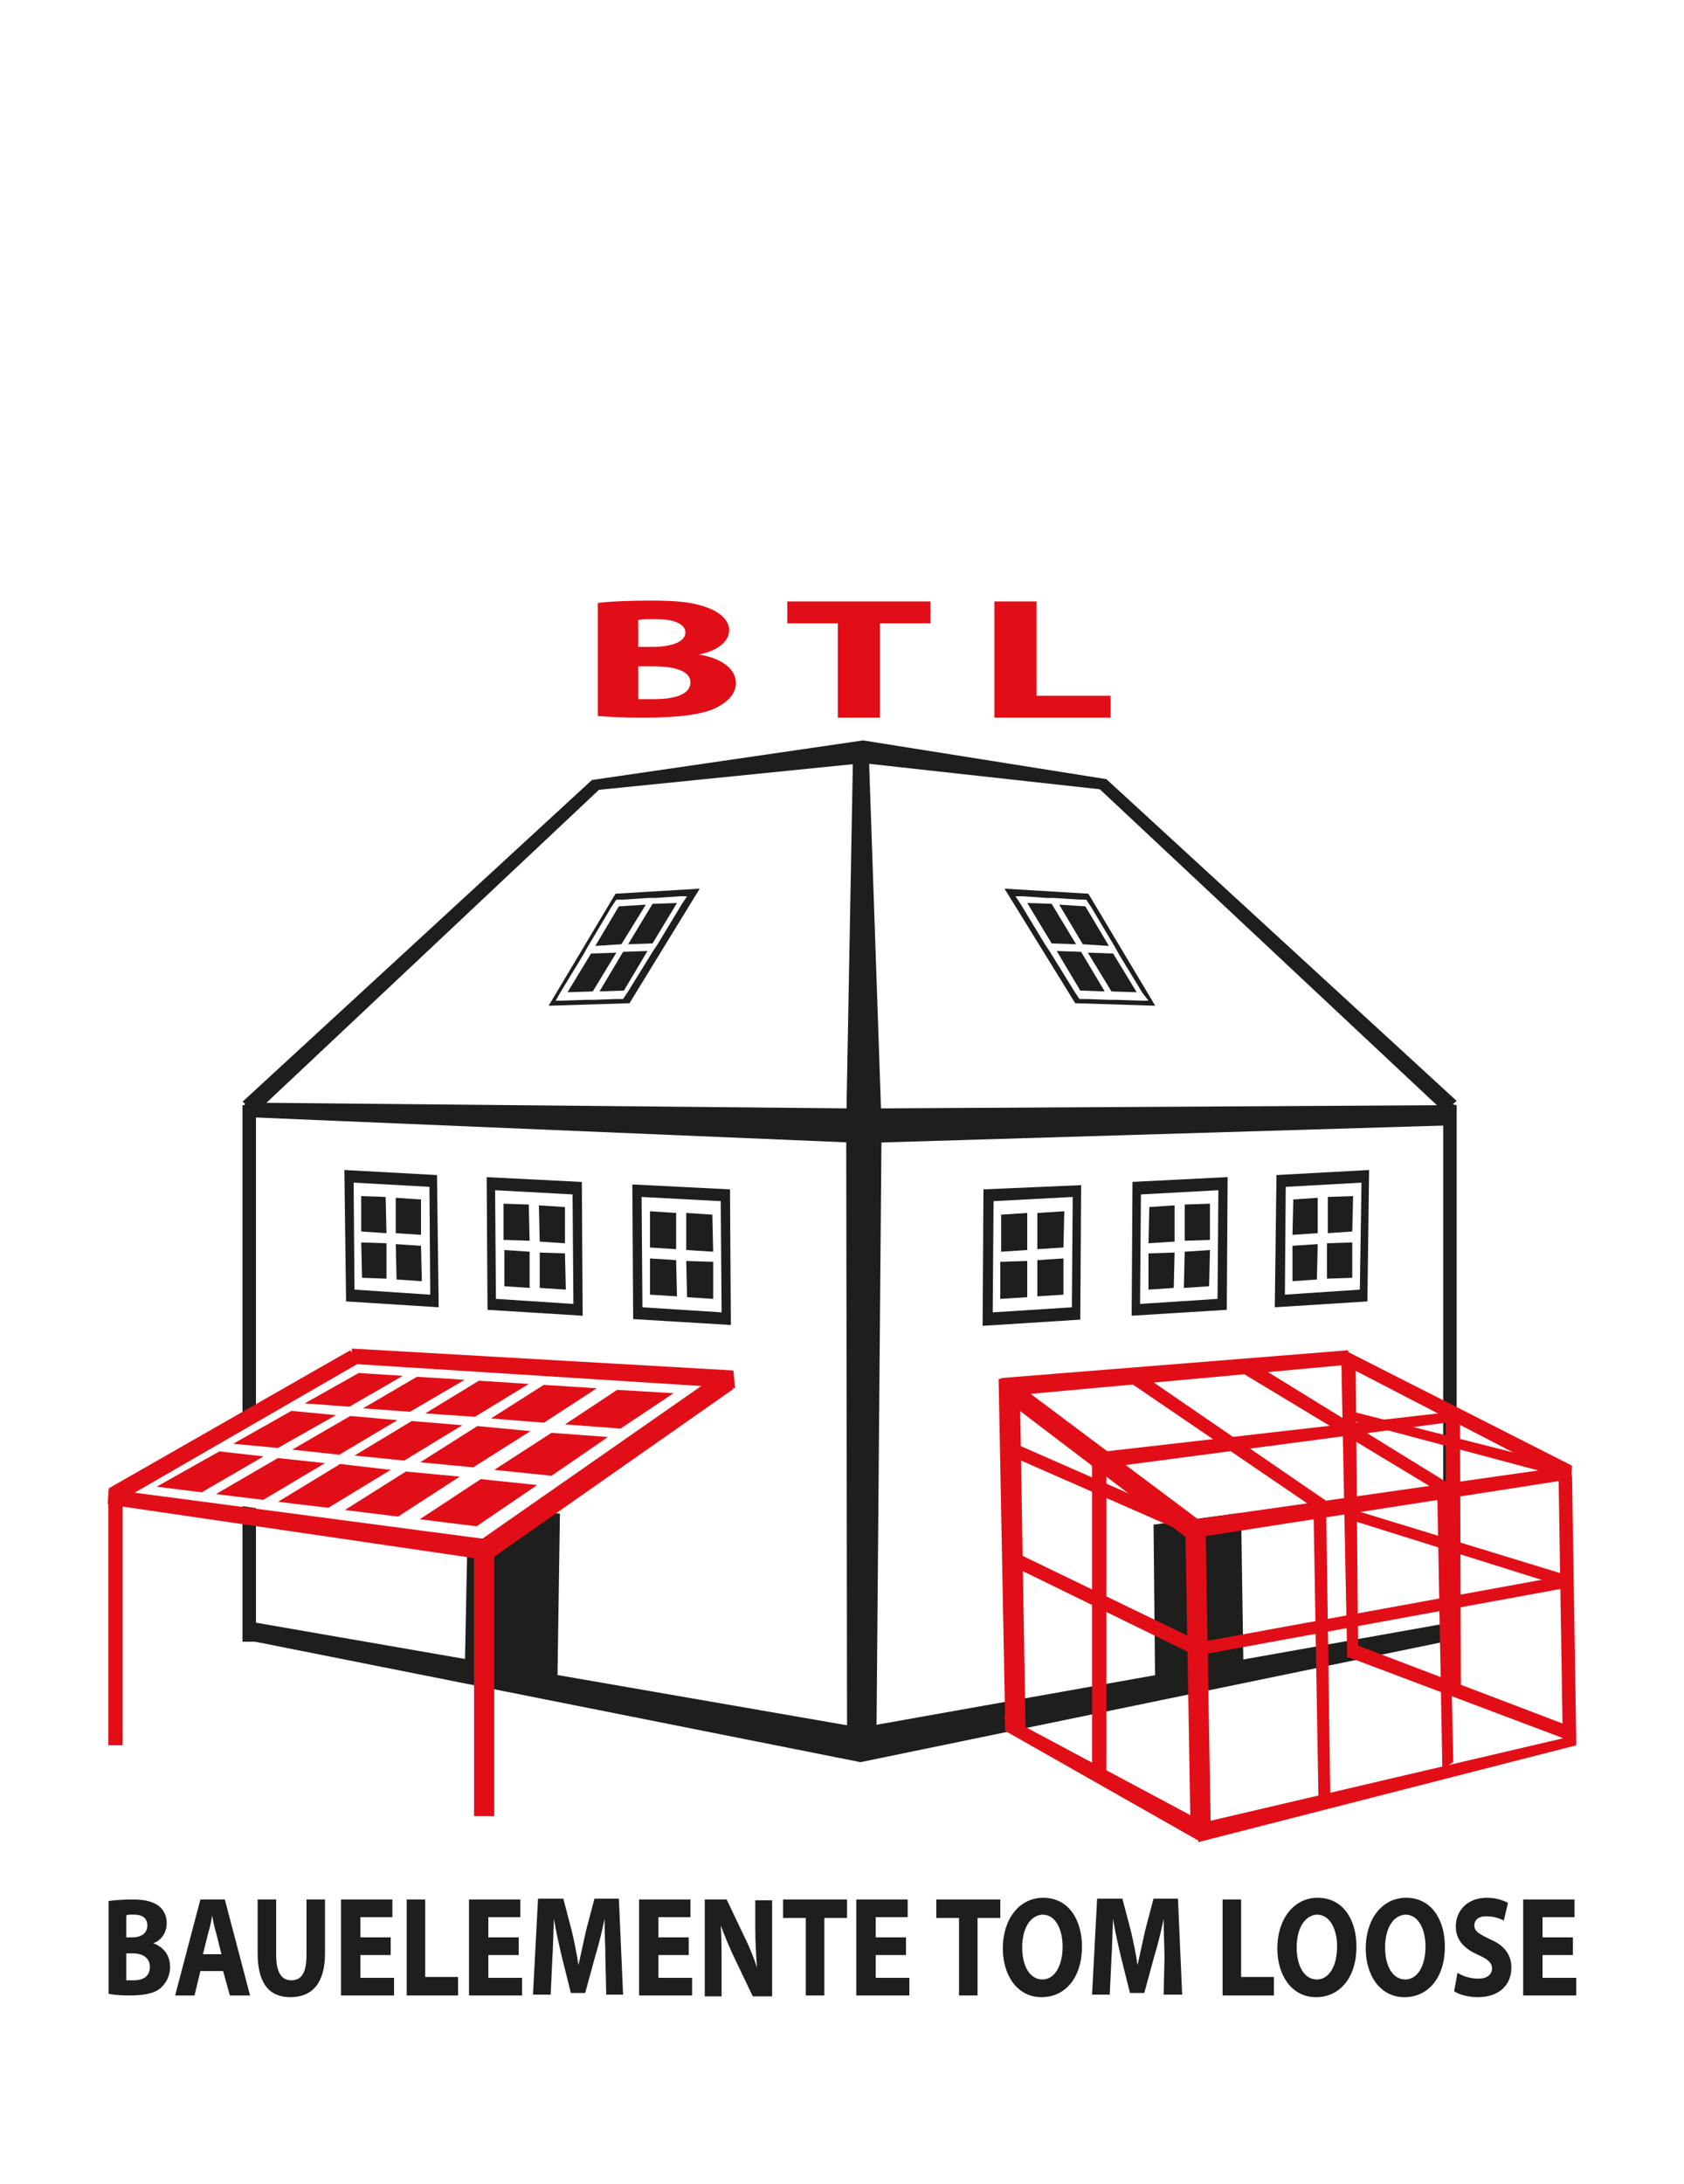 <svg xmlns="http://www.w3.org/2000/svg" xmlns:xlink="http://www.w3.org/1999/xlink" id="Ebene_1" x="0px" y="0px" viewBox="0 0 200 259.3" style="enable-background:new 0 0 200 259.3;" xml:space="preserve"><style type="text/css">	.st0{fill:#FFFFFF;}	.st1{fill:#1E1E1C;}	.st2{fill:#E20E17;}	.st3{enable-background:new    ;}	.st4{clip-path:url(#SVGID_00000101810860355810125440000001505543267974801286_);}	.st5{clip-path:url(#SVGID_00000171715778030063450230000003022573918727735487_);}	.st6{clip-path:url(#SVGID_00000101089992510637969860000009999565233932656049_);}	.st7{clip-path:url(#SVGID_00000031900559906173729470000003165819455872614284_);}	.st8{clip-path:url(#SVGID_00000067210165604335235840000011895434215801699740_);}</style><rect y="-0.7" class="st0" width="200" height="260.6"></rect><g>	<polygon class="st1" points="137,181 147.4,179.6 147.7,199.6 137.2,201  "></polygon>	<polygon class="st1" points="29,192.4 28.8,194.6 102.2,209.2 173,194.6 173,192.5 102.2,205.1  "></polygon>	<rect x="28.8" y="131.2" class="st1" width="1.6" height="63.7"></rect>	<polygon class="st1" points="66.5,179.7 55.6,178.3 55.2,198.3 66.2,199.7  "></polygon>	<polygon class="st0" points="58.1,183.1 13.7,176.6 42.3,162.3 85.4,165.6  "></polygon>	<rect x="56.3" y="183.2" class="st2" width="2.4" height="32.4"></rect>	<g>		<g>			<g class="st3">				<defs>					<polygon id="SVGID_1_" class="st3" points="18.6,176.5 42.6,163 80,165.4 56.6,181.2      "></polygon>				</defs>				<clipPath id="SVGID_00000088100355042014931240000001132161794142634373_">					<use xlink:href="#SVGID_1_" style="overflow:visible;"></use>				</clipPath>				<g style="clip-path:url(#SVGID_00000088100355042014931240000001132161794142634373_);">					<polyline class="st2" points="47.9,163.3 42.6,163 36.1,166.6 41.5,167 47.9,163.3      "></polyline>					<polyline class="st2" points="55.2,163.8 49.6,163.4 43.1,167.2 48.7,167.6 55.2,163.8      "></polyline>					<polyline class="st2" points="62.8,164.3 56.9,163.9 50.5,167.8 56.4,168.2 62.8,164.3      "></polyline>					<polyline class="st2" points="70.9,164.8 64.6,164.4 58.3,168.4 64.6,168.9 70.9,164.8      "></polyline>					<polyline class="st2" points="39.9,168 34.6,167.5 27.7,171.4 33,171.9 39.9,168      "></polyline>					<polyline class="st2" points="47.2,168.6 41.6,168.1 34.7,172.1 40.3,172.7 47.2,168.6      "></polyline>					<polyline class="st2" points="54.9,169.2 48.9,168.7 42.1,172.8 48,173.4 54.9,169.2      "></polyline>					<polyline class="st2" points="63,169.9 56.7,169.3 49.9,173.6 56.2,174.2 63,169.9      "></polyline>					<polyline class="st2" points="31.3,172.9 26,172.3 18.6,176.5 23.9,177.2 31.3,172.9      "></polyline>					<polyline class="st2" points="38.6,173.7 33,173.1 25.6,177.4 31.2,178.1 38.6,173.7      "></polyline>					<polyline class="st2" points="46.4,174.5 40.4,173.8 33,178.3 39,179 46.4,174.5      "></polyline>					<polyline class="st2" points="54.6,175.3 48.2,174.7 40.9,179.3 47.2,180.1 54.6,175.3      "></polyline>					<polyline class="st2" points="80,165.4 73.3,165 67.1,169.1 73.7,169.6 80,165.4      "></polyline>					<polyline class="st2" points="72.2,170.6 65.5,170.1 58.7,174.5 65.5,175.2 72.2,170.6      "></polyline>					<polyline class="st2" points="63.8,176.3 57.1,175.6 49.8,180.4 56.6,181.2 63.8,176.3      "></polyline>				</g>			</g>		</g>		<g>			<polygon class="st2" points="12.9,176.7 14.1,178.3 42.5,161.9 41.6,160.3    "></polygon>			<polygon class="st2" points="56.1,183.5 57.7,185.5 87.1,164.9 85.5,163    "></polygon>			<polygon class="st2" points="41.8,160.1 41.6,161.9 87.3,164.8 87.1,162.7    "></polygon>			<polygon class="st2" points="12.9,176.8 12.8,178.6 58.5,185.3 58.3,182.8    "></polygon>		</g>	</g>	<path class="st1" d="M101.3,90l-0.8,43.6l0.1,71.7l1.5,2.9c0,0,2-2.4,2-2.9l0.6-71.7L103.2,90H101.3z"></path>	<polygon class="st1" points="171.4,194.6 173,194.9 173,131.2 171.4,130.9  "></polygon>	<polygon class="st1" points="171.5,132 173,130.7 131.4,92.5 130.3,93.4  "></polygon>	<polygon class="st1" points="28.8,130.8 30.5,132 71.1,93.8 70.3,92.6  "></polygon>	<polygon class="st1" points="29.1,130.9 28.8,132.6 102.5,135.7 172.2,133.6 172,131.2 102.3,131.6  "></polygon>	<polygon class="st1" points="70.3,92.6 70.8,93.8 102.5,90.6 130.6,93.7 131.4,92.5 102.5,87.9  "></polygon>	<g>		<polygon class="st2" points="187.2,206.5 185.6,206.5 185.1,175.3 186.7,175.1   "></polygon>		<polygon class="st2" points="172.6,209.2 171.3,210 170.7,177.4 171.9,177.4   "></polygon>		<polygon class="st2" points="158,213.6 156.6,214.4 156,179.1 157.5,179.1   "></polygon>		<polygon class="st2" points="143.8,217.6 141.4,217.6 140.8,182.5 143.2,182.5   "></polygon>		<polygon class="st2" points="131.4,211.1 129.7,210 129.7,173.8 131.4,173.8   "></polygon>		<polygon class="st2" points="173.5,200.9 171.7,200.4 171.7,168 173.4,167.9   "></polygon>		<polygon class="st2" points="121.8,205.4 119.4,205.5 118.6,163.7 121.1,163.6   "></polygon>		<polygon class="st2" points="161.3,196.7 160,196.8 159.3,161.3 161,161.2   "></polygon>		<g>			<polygon class="st2" points="186.7,174 184.1,174.7 158.8,161.6 159.9,160.4    "></polygon>			<polygon class="st2" points="173,176.7 171.4,177.4 147.7,163.1 148.5,161.6    "></polygon>			<polygon class="st2" points="158.7,179 156.9,179.6 134,164 134.8,162.6    "></polygon>			<polygon class="st2" points="143.8,181.5 142.3,183.6 118.9,165.8 120.3,163.9    "></polygon>			<polygon class="st2" points="160.1,160.3 160.3,162 118.9,165.8 118.9,163.6    "></polygon>			<polygon class="st2" points="186.7,174 186.6,175.6 142.3,182.5 141.7,180.4    "></polygon>		</g>		<polygon class="st2" points="187.2,206 187.2,207.2 142.3,218.7 142.3,216.5   "></polygon>		<polygon class="st2" points="186.1,187 186.1,188.5 142.4,196.5 142.3,195   "></polygon>		<polygon class="st2" points="173.4,167.5 174,168.6 131.6,174.2 130.5,172.4   "></polygon>		<polygon class="st2" points="142.7,216.2 142.3,218.5 119.4,205.5 119.3,203.7   "></polygon>		<polygon class="st2" points="186.6,205 186.3,206.6 160.3,196.8 160.6,195.1   "></polygon>		<polygon class="st2" points="142.3,194.8 142.3,196.7 120.2,185.9 120.2,184.1   "></polygon>		<polygon class="st2" points="186.1,187 186.1,188.5 160.6,180.5 160.6,179.2   "></polygon>		<polygon class="st2" points="141.1,180.4 141.1,182.1 119,172.4 119,170.7   "></polygon>		<polygon class="st2" points="186.3,174.1 185.8,175.4 160.3,168.6 160.3,167.5   "></polygon>	</g>	<g>		<g class="st3">			<defs>				<polygon id="SVGID_00000076574392609469609280000012365027653096567481_" class="st3" points="65.1,119.4 73.1,106.1      83.1,105.5 74.8,119.1     "></polygon>			</defs>			<clipPath id="SVGID_00000099663489358550383240000005627015546942242182_">				<use xlink:href="#SVGID_00000076574392609469609280000012365027653096567481_" style="overflow:visible;"></use>			</clipPath>			<g style="clip-path:url(#SVGID_00000099663489358550383240000005627015546942242182_);">				<polyline class="st1" points="76.9,112.9 74,113 71.2,117.7 74.1,117.6 76.9,112.9     "></polyline>				<polyline class="st1" points="76.7,107.4 73.5,107.6 70.7,112.3 73.8,112.1 76.7,107.4     "></polyline>				<polyline class="st1" points="73.2,113.1 70.2,113.2 67.4,117.8 70.4,117.7 73.2,113.1     "></polyline>				<polyline class="st1" points="80.4,107.2 77.5,107.3 74.6,112.1 77.5,112 80.4,107.2     "></polyline>				<path class="st1" d="M66,118.8l0.5-0.9l2.8-4.6l0.5-0.9l2.8-4.7l0.6-0.9l0.8,0l3.1-0.2l0.8,0l2.9-0.2l0.8,0l-0.6,0.9l-2.9,4.8     l-0.6,0.9l-2.9,4.7l-0.6,0.9l-0.8,0l-2.8,0.1l-0.8,0l-3,0.1L66,118.8 M83.1,105.5l-10,0.6l-8,13.4l9.6-0.3L83.1,105.5"></path>			</g>		</g>	</g>	<g>		<g class="st3">			<defs>				<polygon id="SVGID_00000150102936455612330730000006727529714228226750_" class="st3" points="137.3,119.4 129.3,106.1      119.3,105.5 127.7,119.1     "></polygon>			</defs>			<clipPath id="SVGID_00000146501570882453855970000014637974113059648933_">				<use xlink:href="#SVGID_00000150102936455612330730000006727529714228226750_" style="overflow:visible;"></use>			</clipPath>			<g style="clip-path:url(#SVGID_00000146501570882453855970000014637974113059648933_);">				<polyline class="st1" points="125.5,112.9 128.4,113 131.2,117.7 128.3,117.6 125.5,112.9     "></polyline>				<polyline class="st1" points="125.8,107.4 128.9,107.6 131.7,112.3 128.6,112.1 125.8,107.4     "></polyline>				<polyline class="st1" points="129.2,113.1 132.2,113.2 135,117.8 132,117.7 129.2,113.1     "></polyline>				<polyline class="st1" points="122,107.2 124.9,107.3 127.8,112.1 124.9,112 122,107.2     "></polyline>				<path class="st1" d="M136.4,118.8l-0.8,0l-3-0.1l-0.8,0l-2.8-0.1l-0.8,0l-0.6-0.9l-2.9-4.7l-0.6-0.9l-2.9-4.8l-0.6-0.9l0.8,0     l2.9,0.2l0.8,0l3.1,0.2l0.8,0l0.6,0.9l2.8,4.7l0.5,0.9l2.8,4.6L136.4,118.8 M119.3,105.5l8.3,13.6l9.6,0.3l-8-13.4L119.3,105.5"></path>			</g>		</g>	</g>	<g>		<path class="st2" d="M70.9,71.6c1.3-0.2,4-0.3,6.5-0.3c3,0,4.9,0.2,6.5,0.8c1.5,0.5,2.7,1.5,2.7,2.7c0,1.2-1.1,2.4-3.6,2.9v0   c2.5,0.4,4.4,1.6,4.4,3.4c0,1.2-0.9,2.2-2.3,2.9c-1.6,0.8-4.3,1.2-8.7,1.2c-2.5,0-4.3-0.1-5.4-0.2V71.6z M75.8,76.8h1.6   c2.6,0,4-0.7,4-1.7c0-1-1.3-1.6-3.5-1.6c-1.1,0-1.7,0-2.1,0.1V76.8z M75.8,83c0.5,0,1.1,0,1.9,0c2.3,0,4.3-0.5,4.3-2   c0-1.4-2-1.9-4.5-1.9h-1.7V83z"></path>		<path class="st2" d="M99.4,74h-5.9v-2.6h17V74h-6v11.2h-5V74z"></path>		<path class="st2" d="M118.1,71.4h5v11.2h8.8v2.6h-13.8V71.4z"></path>	</g>			<rect x="12.8" y="177.6" transform="matrix(-1 -4.488422e-11 4.488422e-11 -1 27.365 384.791)" class="st2" width="1.7" height="29.6"></rect>	<g>		<g class="st3">			<defs>				<polygon id="SVGID_00000010311410383854961760000003420249924809045928_" class="st3" points="41.1,154.5 40.9,138.9      86.7,141.2 86.8,157.4     "></polygon>			</defs>			<clipPath id="SVGID_00000110446871970751214370000014806789730914395050_">				<use xlink:href="#SVGID_00000010311410383854961760000003420249924809045928_" style="overflow:visible;"></use>			</clipPath>			<g style="clip-path:url(#SVGID_00000110446871970751214370000014806789730914395050_);">				<path class="st1" d="M42.1,153.1l-0.1-12.7l9,0.5l0.1,12.8L42.1,153.1 M51.9,139.5l-11-0.6l0.2,15.6l11,0.7L51.9,139.5"></path>				<polyline class="st1" points="45.8,142.1 42.9,142 42.9,146.2 45.9,146.4 45.8,142.1     "></polyline>				<polyline class="st1" points="50,142.4 47,142.2 47,146.4 50,146.6 50,142.4     "></polyline>				<polyline class="st1" points="45.9,147.6 42.9,147.5 43,151.7 45.9,151.8 45.9,147.6     "></polyline>				<polyline class="st1" points="50,147.9 47,147.7 47.1,151.9 50.1,152.1 50,147.9     "></polyline>				<path class="st1" d="M58.9,154.2l-0.1-12.9l9.2,0.5l0.1,13L58.9,154.2 M69.1,140.3l-11.3-0.6l0.1,15.8l11.3,0.7L69.1,140.3"></path>				<polyline class="st1" points="62.8,143 59.8,142.9 59.8,147.2 62.9,147.3 62.8,143     "></polyline>				<polyline class="st1" points="67.1,143.3 64,143.1 64.1,147.4 67.1,147.6 67.1,143.3     "></polyline>				<polyline class="st1" points="62.9,148.6 59.9,148.4 59.9,152.7 62.9,152.9 62.9,148.6     "></polyline>				<polyline class="st1" points="67.1,148.8 64.1,148.7 64.1,152.9 67.2,153.1 67.1,148.8     "></polyline>				<path class="st1" d="M76.3,155.2l-0.1-13.1l9.4,0.5l0.1,13.2L76.3,155.2 M86.7,141.2l-11.6-0.6l0.1,16l11.6,0.7L86.7,141.2"></path>				<polyline class="st1" points="80.3,144 77.2,143.8 77.2,148.1 80.3,148.3 80.3,144     "></polyline>				<polyline class="st1" points="84.6,144.2 81.5,144 81.5,148.4 84.7,148.6 84.6,144.2     "></polyline>				<polyline class="st1" points="80.3,149.6 77.2,149.4 77.2,153.7 80.4,153.9 80.3,149.6     "></polyline>				<polyline class="st1" points="84.7,149.8 81.5,149.7 81.6,154 84.7,154.2 84.7,149.8     "></polyline>			</g>		</g>	</g>	<g>		<g class="st3">			<defs>				<polygon id="SVGID_00000076602305841012501670000016371291423457711507_" class="st3" points="162.5,154.5 162.6,138.9      116.8,141.2 116.7,157.4     "></polygon>			</defs>			<clipPath id="SVGID_00000083807713032955231150000016916440717361058732_">				<use xlink:href="#SVGID_00000076602305841012501670000016371291423457711507_" style="overflow:visible;"></use>			</clipPath>			<g style="clip-path:url(#SVGID_00000083807713032955231150000016916440717361058732_);">				<path class="st1" d="M161.5,153.1l-8.9,0.6l0.1-12.8l9-0.5L161.5,153.1 M151.6,139.5l-0.2,15.7l11-0.7l0.2-15.6L151.6,139.5"></path>				<polyline class="st1" points="157.7,142.1 160.7,142 160.6,146.2 157.7,146.4 157.7,142.1     "></polyline>				<polyline class="st1" points="153.6,142.4 156.5,142.2 156.5,146.4 153.5,146.6 153.6,142.4     "></polyline>				<polyline class="st1" points="157.6,147.6 160.6,147.5 160.6,151.7 157.6,151.8 157.6,147.6     "></polyline>				<polyline class="st1" points="153.5,147.9 156.5,147.7 156.4,151.9 153.5,152.1 153.5,147.9     "></polyline>				<path class="st1" d="M144.6,154.2l-9.2,0.6l0.1-13l9.2-0.5L144.6,154.2 M134.5,140.3l-0.1,15.9l11.3-0.7l0.1-15.8L134.5,140.3"></path>				<polyline class="st1" points="140.7,143 143.7,142.9 143.7,147.2 140.7,147.3 140.7,143     "></polyline>				<polyline class="st1" points="136.5,143.3 139.5,143.1 139.5,147.4 136.4,147.6 136.5,143.3     "></polyline>				<polyline class="st1" points="140.7,148.6 143.7,148.4 143.6,152.7 140.6,152.9 140.7,148.6     "></polyline>				<polyline class="st1" points="136.4,148.8 139.5,148.7 139.4,152.9 136.4,153.1 136.4,148.8     "></polyline>				<path class="st1" d="M127.3,155.2l-9.4,0.6l0.1-13.2l9.4-0.5L127.3,155.2 M116.8,141.2l-0.1,16.2l11.6-0.7l0.1-16L116.8,141.2"></path>				<polyline class="st1" points="123.2,144 126.4,143.8 126.3,148.1 123.2,148.3 123.2,144     "></polyline>				<polyline class="st1" points="118.9,144.2 122,144 122,148.4 118.9,148.6 118.9,144.2     "></polyline>				<polyline class="st1" points="123.2,149.6 126.3,149.4 126.3,153.7 123.2,153.9 123.2,149.6     "></polyline>				<polyline class="st1" points="118.8,149.8 122,149.7 122,154 118.8,154.2 118.8,149.8     "></polyline>			</g>		</g>	</g>	<g>		<path class="st1" d="M12.8,225.7c0.6-0.1,1.8-0.2,2.9-0.2c1.4,0,2.2,0.2,2.9,0.6c0.7,0.4,1.2,1.2,1.2,2.2c0,1-0.5,2-1.6,2.4v0   c1.1,0.4,2,1.3,2,2.8c0,1-0.4,1.8-1,2.4c-0.7,0.7-1.9,1-3.9,1c-1.1,0-1.9-0.1-2.4-0.2V225.7z M15,230h0.7c1.2,0,1.8-0.6,1.8-1.4   c0-0.9-0.6-1.3-1.6-1.3c-0.5,0-0.8,0-0.9,0.1V230z M15,235.1c0.2,0,0.5,0,0.9,0c1,0,1.9-0.4,1.9-1.6c0-1.1-0.9-1.6-2-1.6H15V235.1   z"></path>		<path class="st1" d="M23.8,234l-0.7,2.9h-2.3l3-11.4h2.9l3,11.4h-2.4l-0.8-2.9H23.8z M26.3,232l-0.6-2.4c-0.2-0.7-0.4-1.5-0.5-2.2   h0c-0.1,0.7-0.3,1.5-0.5,2.2l-0.6,2.4H26.3z"></path>		<path class="st1" d="M32.8,225.5v6.6c0,2,0.6,3,1.8,3c1.2,0,1.8-0.9,1.8-3v-6.6h2.2v6.4c0,3.5-1.5,5.2-4.1,5.2   c-2.5,0-3.9-1.6-3.9-5.2v-6.4H32.8z"></path>		<path class="st1" d="M46.4,232.1h-3.6v2.7h4v2.1h-6.3v-11.4h6.1v2.1h-3.8v2.4h3.6V232.1z"></path>		<path class="st1" d="M48.3,225.5h2.2v9.2h3.9v2.2h-6.1V225.5z"></path>		<path class="st1" d="M61.6,232.1H58v2.7h4v2.1h-6.3v-11.4h6.1v2.1H58v2.4h3.6V232.1z"></path>		<path class="st1" d="M71.9,232.5c0-1.4-0.1-3-0.1-4.7h0c-0.3,1.5-0.7,3.1-1.1,4.4l-1.2,4.4h-1.7l-1.1-4.4c-0.3-1.3-0.7-3-0.9-4.4   h0c-0.1,1.5-0.1,3.3-0.2,4.7l-0.2,4.3h-2.1l0.6-11.4h3l1,3.8c0.3,1.3,0.6,2.7,0.8,4.1h0c0.3-1.3,0.6-2.8,0.9-4.1l1-3.8h2.9   l0.5,11.4H72L71.9,232.5z"></path>		<path class="st1" d="M81.8,232.1h-3.6v2.7h4v2.1h-6.3v-11.4H82v2.1h-3.8v2.4h3.6V232.1z"></path>		<path class="st1" d="M83.7,236.9v-11.4h2.6l2,4.2c0.6,1.2,1.2,2.6,1.6,3.9h0c-0.1-1.5-0.2-3-0.2-4.7v-3.3h2v11.4h-2.3l-2.1-4.4   c-0.6-1.2-1.2-2.7-1.7-4l0,0c0.1,1.5,0.1,3.1,0.1,5v3.4H83.7z"></path>		<path class="st1" d="M95.7,227.7H93v-2.2h7.6v2.2h-2.7v9.2h-2.2V227.7z"></path>		<path class="st1" d="M107.6,232.1H104v2.7h4v2.1h-6.3v-11.4h6.1v2.1H104v2.4h3.6V232.1z"></path>		<path class="st1" d="M113.8,227.7h-2.6v-2.2h7.6v2.2h-2.7v9.2h-2.2V227.7z"></path>		<path class="st1" d="M128.5,231.1c0,3.7-2,6-4.8,6c-2.9,0-4.6-2.6-4.6-5.8c0-3.4,1.9-6,4.8-6C126.9,225.3,128.5,227.9,128.5,231.1   z M121.4,231.2c0,2.2,0.9,3.8,2.4,3.8c1.5,0,2.4-1.7,2.4-3.9c0-2-0.8-3.8-2.4-3.8C122.3,227.4,121.4,229,121.4,231.2z"></path>		<path class="st1" d="M138.3,232.5c0-1.4-0.1-3-0.1-4.7h0c-0.3,1.5-0.7,3.1-1.1,4.4l-1.2,4.4h-1.7l-1.1-4.4c-0.3-1.3-0.7-3-0.9-4.4   h0c-0.1,1.5-0.1,3.3-0.2,4.7l-0.2,4.3h-2.1l0.6-11.4h3l1,3.8c0.3,1.3,0.6,2.7,0.8,4.1h0c0.3-1.3,0.6-2.8,0.9-4.1l1-3.8h2.9   l0.5,11.4h-2.2L138.3,232.5z"></path>		<path class="st1" d="M145.2,225.5h2.2v9.2h3.9v2.2h-6.1V225.5z"></path>		<path class="st1" d="M161.1,231.1c0,3.7-2,6-4.8,6c-2.9,0-4.6-2.6-4.6-5.8c0-3.4,1.9-6,4.8-6C159.5,225.3,161.1,227.9,161.1,231.1   z M154,231.2c0,2.2,0.9,3.8,2.4,3.8c1.5,0,2.4-1.7,2.4-3.9c0-2-0.8-3.8-2.4-3.8C154.9,227.4,154,229,154,231.2z"></path>		<path class="st1" d="M171.6,231.1c0,3.7-2,6-4.8,6c-2.9,0-4.6-2.6-4.6-5.8c0-3.4,1.9-6,4.8-6C170,225.3,171.6,227.9,171.6,231.1z    M164.5,231.2c0,2.2,0.9,3.8,2.4,3.8c1.5,0,2.4-1.7,2.4-3.9c0-2-0.8-3.8-2.4-3.8C165.4,227.4,164.5,229,164.5,231.2z"></path>		<path class="st1" d="M173.1,234.2c0.6,0.4,1.5,0.7,2.5,0.7c1,0,1.6-0.5,1.6-1.2c0-0.7-0.5-1.1-1.6-1.6c-1.6-0.7-2.7-1.7-2.7-3.4   c0-1.9,1.4-3.4,3.7-3.4c1.1,0,1.9,0.3,2.5,0.6l-0.5,2.1c-0.4-0.2-1.1-0.5-2.1-0.5c-1,0-1.4,0.5-1.4,1.1c0,0.7,0.6,1,1.8,1.6   c1.7,0.7,2.6,1.8,2.6,3.4c0,1.9-1.3,3.5-4,3.5c-1.1,0-2.2-0.3-2.8-0.7L173.1,234.2z"></path>		<path class="st1" d="M186.8,232.1h-3.6v2.7h4v2.1h-6.3v-11.4h6.1v2.1h-3.8v2.4h3.6V232.1z"></path>	</g></g></svg>